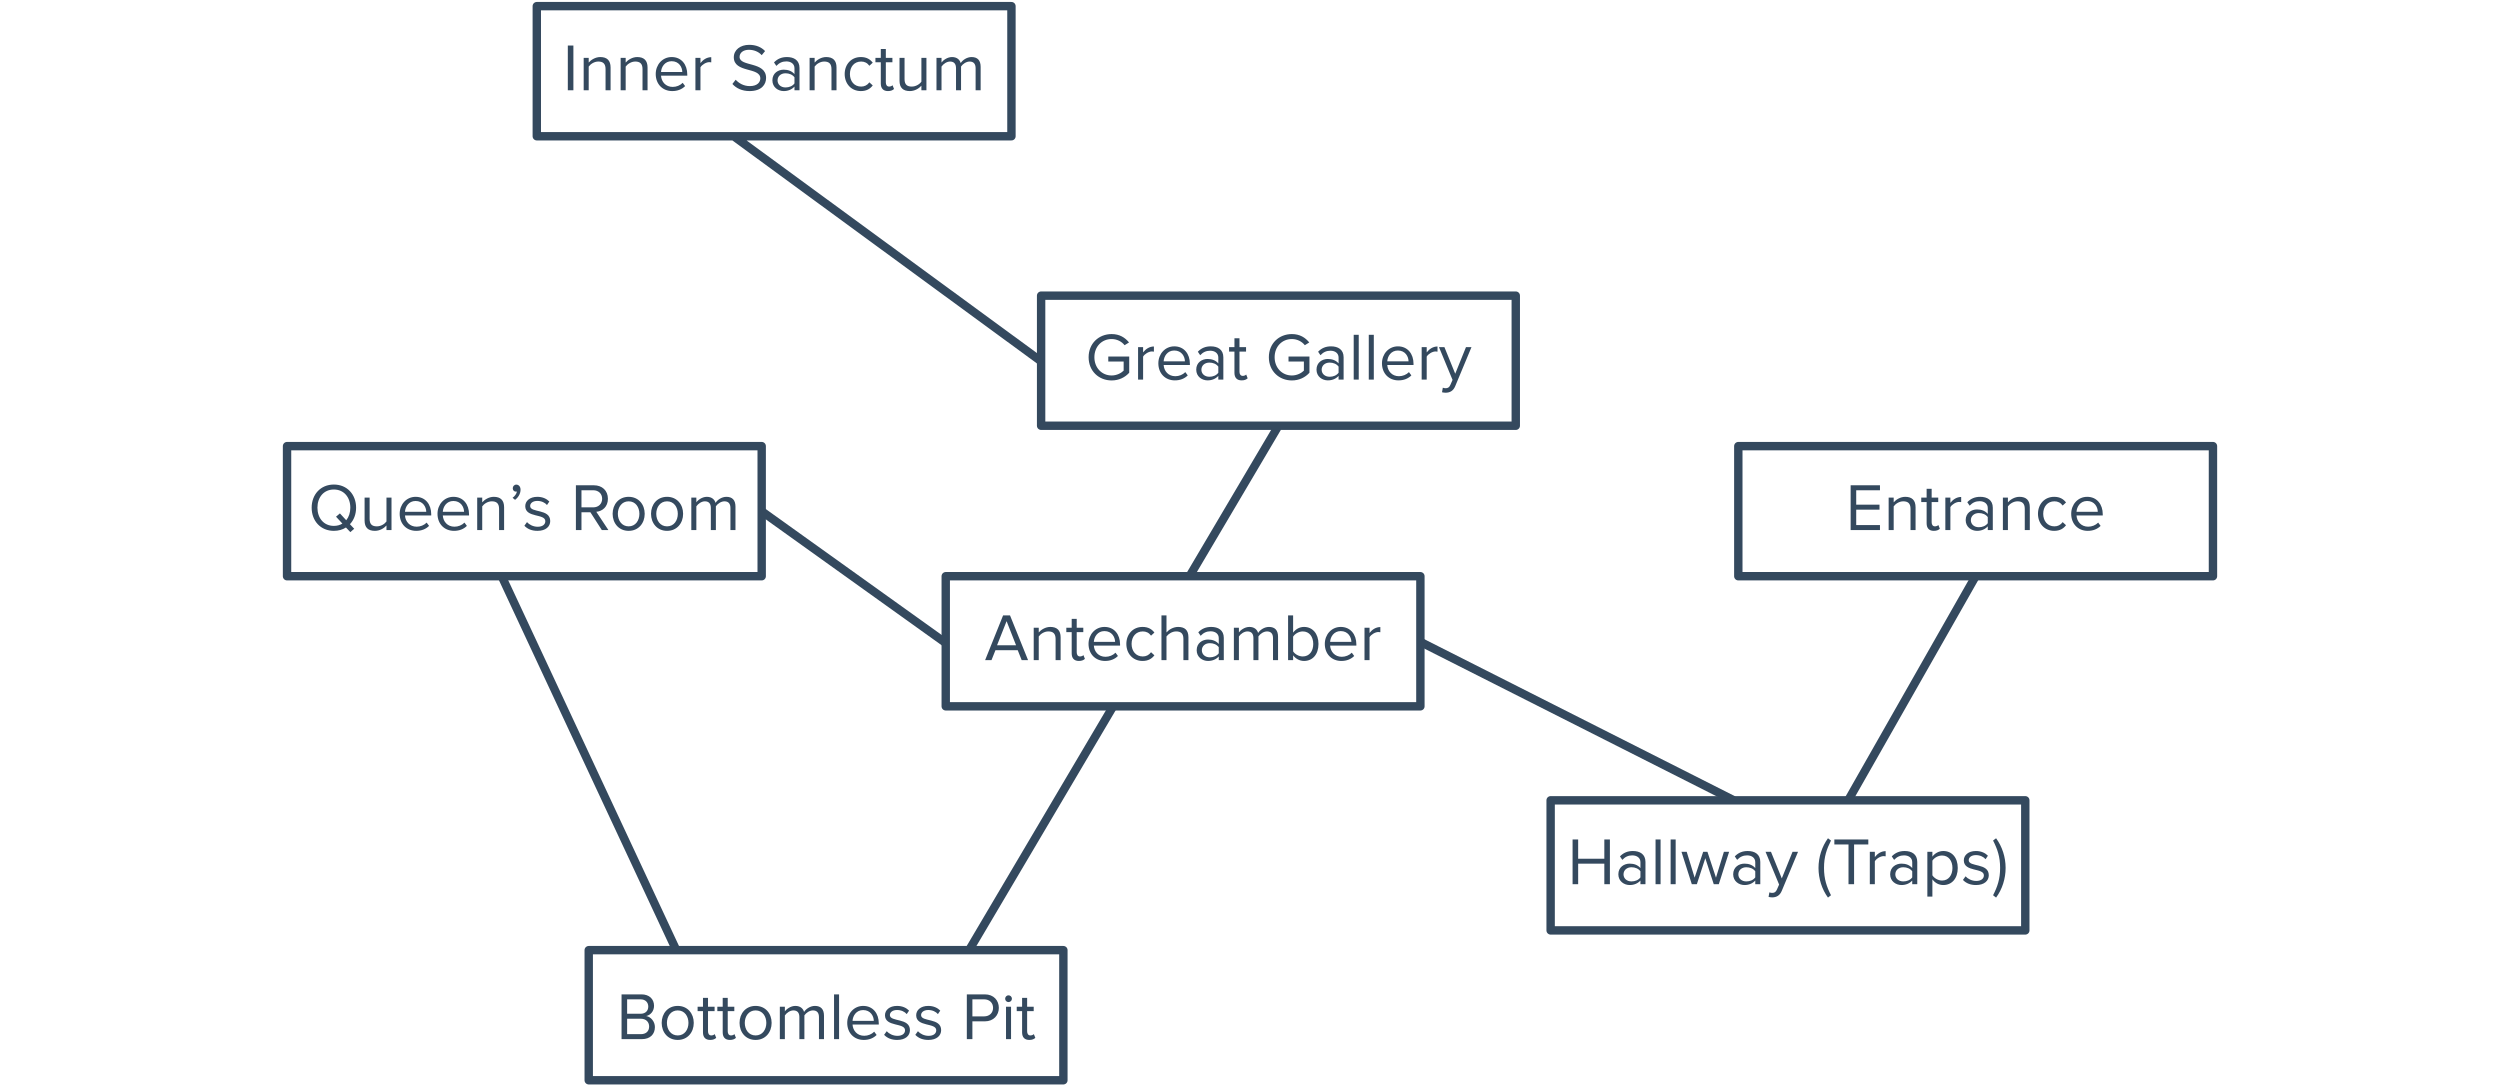 <svg width="596" height="260" viewBox="0 0 596 260" fill="none" xmlns="http://www.w3.org/2000/svg">
<g clip-path="url(#clip0)">
<path d="M79.596 126.555C80.7 126.555 81.676 126.267 82.476 125.755L83.516 126.859L84.444 126.059L83.42 124.971C84.348 123.995 84.892 122.619 84.892 121.035C84.892 117.883 82.748 115.515 79.596 115.515C76.428 115.515 74.3 117.883 74.3 121.035C74.3 124.187 76.428 126.555 79.596 126.555ZM79.596 125.371C77.196 125.371 75.676 123.515 75.676 121.035C75.676 118.539 77.196 116.699 79.596 116.699C81.98 116.699 83.516 118.539 83.516 121.035C83.516 122.219 83.164 123.259 82.54 124.027L81.036 122.395L80.108 123.179L81.628 124.827C81.052 125.179 80.364 125.371 79.596 125.371ZM93.335 126.363V118.635H92.135V124.315C91.687 124.939 90.791 125.483 89.847 125.483C88.807 125.483 88.119 125.083 88.119 123.723V118.635H86.919V124.091C86.919 125.771 87.767 126.555 89.383 126.555C90.535 126.555 91.543 125.947 92.135 125.275V126.363H93.335ZM99.219 126.555C100.483 126.555 101.523 126.139 102.291 125.371L101.715 124.587C101.107 125.211 100.211 125.563 99.331 125.563C97.667 125.563 96.643 124.347 96.547 122.891H102.803V122.587C102.803 120.267 101.427 118.443 99.091 118.443C96.883 118.443 95.283 120.251 95.283 122.491C95.283 124.907 96.931 126.555 99.219 126.555ZM101.619 122.011H96.547C96.611 120.827 97.427 119.435 99.075 119.435C100.835 119.435 101.603 120.859 101.619 122.011ZM108.235 126.555C109.499 126.555 110.539 126.139 111.307 125.371L110.731 124.587C110.123 125.211 109.227 125.563 108.347 125.563C106.683 125.563 105.659 124.347 105.563 122.891H111.819V122.587C111.819 120.267 110.443 118.443 108.107 118.443C105.899 118.443 104.299 120.251 104.299 122.491C104.299 124.907 105.947 126.555 108.235 126.555ZM110.635 122.011H105.563C105.627 120.827 106.443 119.435 108.091 119.435C109.851 119.435 110.619 120.859 110.635 122.011ZM120.179 126.363V120.939C120.179 119.259 119.331 118.443 117.715 118.443C116.562 118.443 115.507 119.115 114.963 119.755V118.635H113.763V126.363H114.963V120.715C115.411 120.091 116.307 119.515 117.251 119.515C118.291 119.515 118.979 119.947 118.979 121.307V126.363H120.179ZM124.097 116.747C124.097 115.963 123.617 115.531 123.089 115.531C122.609 115.531 122.241 115.931 122.241 116.395C122.241 116.875 122.561 117.211 123.009 117.211C123.089 117.211 123.201 117.195 123.233 117.179C123.169 117.691 122.705 118.331 122.193 118.667L122.785 119.163C123.521 118.635 124.097 117.723 124.097 116.747ZM128.132 126.555C130.132 126.555 131.172 125.515 131.172 124.219C131.172 121.211 126.388 122.331 126.388 120.635C126.388 119.947 127.044 119.419 128.1 119.419C129.092 119.419 129.94 119.835 130.404 120.395L130.964 119.563C130.34 118.939 129.412 118.443 128.1 118.443C126.26 118.443 125.22 119.467 125.22 120.667C125.22 123.531 130.004 122.379 130.004 124.251C130.004 125.019 129.364 125.579 128.18 125.579C127.124 125.579 126.148 125.067 125.636 124.475L125.012 125.339C125.796 126.171 126.868 126.555 128.132 126.555ZM145.039 126.363L142.159 122.011C143.615 121.883 144.927 120.827 144.927 118.907C144.927 116.939 143.535 115.691 141.583 115.691H137.295V126.363H138.623V122.123H140.751L143.471 126.363H145.039ZM141.423 120.955H138.623V116.875H141.423C142.687 116.875 143.551 117.707 143.551 118.907C143.551 120.107 142.687 120.955 141.423 120.955ZM149.873 126.555C152.225 126.555 153.697 124.731 153.697 122.491C153.697 120.251 152.225 118.443 149.873 118.443C147.521 118.443 146.049 120.251 146.049 122.491C146.049 124.731 147.521 126.555 149.873 126.555ZM149.873 125.483C148.225 125.483 147.297 124.075 147.297 122.491C147.297 120.923 148.225 119.515 149.873 119.515C151.521 119.515 152.433 120.923 152.433 122.491C152.433 124.075 151.521 125.483 149.873 125.483ZM159.029 126.555C161.381 126.555 162.853 124.731 162.853 122.491C162.853 120.251 161.381 118.443 159.029 118.443C156.677 118.443 155.205 120.251 155.205 122.491C155.205 124.731 156.677 126.555 159.029 126.555ZM159.029 125.483C157.381 125.483 156.453 124.075 156.453 122.491C156.453 120.923 157.381 119.515 159.029 119.515C160.677 119.515 161.589 120.923 161.589 122.491C161.589 124.075 160.677 125.483 159.029 125.483ZM175.337 126.363V120.779C175.337 119.227 174.585 118.443 173.177 118.443C172.057 118.443 171.017 119.179 170.585 119.883C170.361 119.083 169.689 118.443 168.505 118.443C167.369 118.443 166.329 119.259 166.009 119.755V118.635H164.809V126.363H166.009V120.715C166.425 120.091 167.257 119.515 168.041 119.515C169.049 119.515 169.465 120.139 169.465 121.115V126.363H170.665V120.699C171.065 120.091 171.913 119.515 172.713 119.515C173.705 119.515 174.137 120.139 174.137 121.115V126.363H175.337Z" fill="#34495E"/>
<rect x="68.43" y="106.355" width="113.156" height="31.016" stroke="#34495E" stroke-width="2" stroke-linejoin="round"/>
<path d="M153.043 247.729C154.995 247.729 156.131 246.561 156.131 244.849C156.131 243.569 155.187 242.401 154.051 242.225C155.027 242.017 155.923 241.121 155.923 239.777C155.923 238.177 154.787 237.057 152.931 237.057H148.179V247.729H153.043ZM152.707 241.681H149.507V238.241H152.707C153.907 238.241 154.547 239.009 154.547 239.969C154.547 240.945 153.907 241.681 152.707 241.681ZM152.771 246.545H149.507V242.865H152.771C154.083 242.865 154.755 243.729 154.755 244.705C154.755 245.841 154.019 246.545 152.771 246.545ZM161.569 247.921C163.921 247.921 165.393 246.097 165.393 243.857C165.393 241.617 163.921 239.809 161.569 239.809C159.217 239.809 157.745 241.617 157.745 243.857C157.745 246.097 159.217 247.921 161.569 247.921ZM161.569 246.849C159.921 246.849 158.993 245.441 158.993 243.857C158.993 242.289 159.921 240.881 161.569 240.881C163.217 240.881 164.129 242.289 164.129 243.857C164.129 245.441 163.217 246.849 161.569 246.849ZM169.302 247.921C170.006 247.921 170.438 247.713 170.742 247.425L170.39 246.529C170.23 246.705 169.91 246.849 169.574 246.849C169.046 246.849 168.79 246.433 168.79 245.857V241.057H170.358V240.001H168.79V237.889H167.59V240.001H166.31V241.057H167.59V246.113C167.59 247.265 168.166 247.921 169.302 247.921ZM174.005 247.921C174.709 247.921 175.141 247.713 175.445 247.425L175.093 246.529C174.933 246.705 174.613 246.849 174.277 246.849C173.749 246.849 173.493 246.433 173.493 245.857V241.057H175.061V240.001H173.493V237.889H172.293V240.001H171.013V241.057H172.293V246.113C172.293 247.265 172.869 247.921 174.005 247.921ZM180.132 247.921C182.484 247.921 183.956 246.097 183.956 243.857C183.956 241.617 182.484 239.809 180.132 239.809C177.78 239.809 176.308 241.617 176.308 243.857C176.308 246.097 177.78 247.921 180.132 247.921ZM180.132 246.849C178.484 246.849 177.556 245.441 177.556 243.857C177.556 242.289 178.484 240.881 180.132 240.881C181.78 240.881 182.692 242.289 182.692 243.857C182.692 245.441 181.78 246.849 180.132 246.849ZM196.44 247.729V242.145C196.44 240.593 195.688 239.809 194.28 239.809C193.16 239.809 192.12 240.545 191.688 241.249C191.464 240.449 190.792 239.809 189.608 239.809C188.472 239.809 187.432 240.625 187.112 241.121V240.001H185.912V247.729H187.112V242.081C187.528 241.457 188.36 240.881 189.144 240.881C190.152 240.881 190.568 241.505 190.568 242.481V247.729H191.768V242.065C192.168 241.457 193.016 240.881 193.816 240.881C194.808 240.881 195.24 241.505 195.24 242.481V247.729H196.44ZM200.034 247.729V237.057H198.834V247.729H200.034ZM205.916 247.921C207.18 247.921 208.22 247.505 208.988 246.737L208.412 245.953C207.804 246.577 206.908 246.929 206.028 246.929C204.364 246.929 203.34 245.713 203.244 244.257H209.5V243.953C209.5 241.633 208.124 239.809 205.788 239.809C203.58 239.809 201.98 241.617 201.98 243.857C201.98 246.273 203.628 247.921 205.916 247.921ZM208.316 243.377H203.244C203.308 242.193 204.124 240.801 205.772 240.801C207.532 240.801 208.3 242.225 208.316 243.377ZM213.891 247.921C215.891 247.921 216.931 246.881 216.931 245.585C216.931 242.577 212.147 243.697 212.147 242.001C212.147 241.313 212.803 240.785 213.859 240.785C214.851 240.785 215.699 241.201 216.163 241.761L216.723 240.929C216.099 240.305 215.171 239.809 213.859 239.809C212.019 239.809 210.979 240.833 210.979 242.033C210.979 244.897 215.763 243.745 215.763 245.617C215.763 246.385 215.123 246.945 213.939 246.945C212.883 246.945 211.907 246.433 211.395 245.841L210.771 246.705C211.555 247.537 212.627 247.921 213.891 247.921ZM221.329 247.921C223.329 247.921 224.369 246.881 224.369 245.585C224.369 242.577 219.585 243.697 219.585 242.001C219.585 241.313 220.241 240.785 221.297 240.785C222.289 240.785 223.137 241.201 223.601 241.761L224.161 240.929C223.537 240.305 222.609 239.809 221.297 239.809C219.457 239.809 218.417 240.833 218.417 242.033C218.417 244.897 223.201 243.745 223.201 245.617C223.201 246.385 222.561 246.945 221.377 246.945C220.321 246.945 219.345 246.433 218.833 245.841L218.209 246.705C218.993 247.537 220.065 247.921 221.329 247.921ZM231.819 247.729V243.489H234.779C236.891 243.489 238.123 242.017 238.123 240.273C238.123 238.529 236.923 237.057 234.779 237.057H230.491V247.729H231.819ZM234.619 242.305H231.819V238.241H234.619C235.883 238.241 236.747 239.073 236.747 240.273C236.747 241.473 235.883 242.305 234.619 242.305ZM240.426 238.897C240.874 238.897 241.242 238.545 241.242 238.097C241.242 237.649 240.874 237.281 240.426 237.281C239.994 237.281 239.626 237.649 239.626 238.097C239.626 238.545 239.994 238.897 240.426 238.897ZM241.034 247.729V240.001H239.834V247.729H241.034ZM245.38 247.921C246.084 247.921 246.516 247.713 246.82 247.425L246.468 246.529C246.308 246.705 245.988 246.849 245.652 246.849C245.124 246.849 244.868 246.433 244.868 245.857V241.057H246.436V240.001H244.868V237.889H243.668V240.001H242.388V241.057H243.668V246.113C243.668 247.265 244.244 247.921 245.38 247.921Z" fill="#34495E"/>
<path d="M140.353 226.518H253.509V257.533H140.353V226.518Z" stroke="#34495E" stroke-width="2" stroke-linejoin="round"/>
<path d="M383.8 210.801V200.129H382.472V204.721H376.232V200.129H374.904V210.801H376.232V205.905H382.472V210.801H383.8ZM392.279 210.801V205.489C392.279 203.617 390.919 202.881 389.287 202.881C388.023 202.881 387.031 203.297 386.199 204.161L386.759 204.993C387.447 204.257 388.199 203.921 389.127 203.921C390.247 203.921 391.079 204.513 391.079 205.553V206.945C390.455 206.225 389.575 205.889 388.519 205.889C387.207 205.889 385.815 206.705 385.815 208.433C385.815 210.113 387.207 210.993 388.519 210.993C389.559 210.993 390.439 210.625 391.079 209.921V210.801H392.279ZM388.951 210.129C387.831 210.129 387.047 209.425 387.047 208.449C387.047 207.457 387.831 206.753 388.951 206.753C389.799 206.753 390.615 207.073 391.079 207.713V209.169C390.615 209.809 389.799 210.129 388.951 210.129ZM395.884 210.801V200.129H394.684V210.801H395.884ZM399.478 210.801V200.129H398.278V210.801H399.478ZM409.76 210.801L412.224 203.073H410.976L409.088 209.233L407.056 203.073H406.032L404 209.233L402.112 203.073H400.864L403.328 210.801H404.528L406.544 204.593L408.56 210.801H409.76ZM419.654 210.801V205.489C419.654 203.617 418.294 202.881 416.662 202.881C415.398 202.881 414.406 203.297 413.574 204.161L414.134 204.993C414.822 204.257 415.574 203.921 416.502 203.921C417.622 203.921 418.454 204.513 418.454 205.553V206.945C417.83 206.225 416.95 205.889 415.894 205.889C414.582 205.889 413.19 206.705 413.19 208.433C413.19 210.113 414.582 210.993 415.894 210.993C416.934 210.993 417.814 210.625 418.454 209.921V210.801H419.654ZM416.326 210.129C415.206 210.129 414.422 209.425 414.422 208.449C414.422 207.457 415.206 206.753 416.326 206.753C417.174 206.753 417.99 207.073 418.454 207.713V209.169C417.99 209.809 417.174 210.129 416.326 210.129ZM421.627 213.825C421.851 213.889 422.251 213.937 422.507 213.937C423.531 213.921 424.315 213.489 424.779 212.369L428.651 203.073H427.339L424.779 209.409L422.203 203.073H420.907L424.139 210.881L423.627 212.049C423.355 212.689 423.003 212.865 422.475 212.865C422.283 212.865 421.995 212.817 421.819 212.737L421.627 213.825ZM436.508 213.425C435.484 211.409 434.844 209.569 434.844 206.913C434.844 204.241 435.484 202.417 436.508 200.385L435.788 199.841C434.348 201.825 433.532 204.337 433.532 206.913C433.532 209.489 434.348 212.017 435.788 213.985L436.508 213.425ZM442.013 210.801V201.313H445.405V200.129H437.309V201.313H440.685V210.801H442.013ZM446.963 210.801V205.329C447.315 204.705 448.323 204.097 449.059 204.097C449.251 204.097 449.395 204.113 449.539 204.145V202.913C448.483 202.913 447.587 203.505 446.963 204.321V203.073H445.763V210.801H446.963ZM457.076 210.801V205.489C457.076 203.617 455.716 202.881 454.084 202.881C452.82 202.881 451.828 203.297 450.996 204.161L451.556 204.993C452.244 204.257 452.996 203.921 453.924 203.921C455.044 203.921 455.876 204.513 455.876 205.553V206.945C455.252 206.225 454.372 205.889 453.316 205.889C452.004 205.889 450.612 206.705 450.612 208.433C450.612 210.113 452.004 210.993 453.316 210.993C454.356 210.993 455.236 210.625 455.876 209.921V210.801H457.076ZM453.748 210.129C452.628 210.129 451.844 209.425 451.844 208.449C451.844 207.457 452.628 206.753 453.748 206.753C454.596 206.753 455.412 207.073 455.876 207.713V209.169C455.412 209.809 454.596 210.129 453.748 210.129ZM463.289 210.993C465.321 210.993 466.729 209.425 466.729 206.929C466.729 204.417 465.321 202.881 463.289 202.881C462.201 202.881 461.241 203.441 460.681 204.225V203.073H459.481V213.745H460.681V209.633C461.305 210.497 462.233 210.993 463.289 210.993ZM462.985 209.921C462.041 209.921 461.097 209.345 460.681 208.673V205.185C461.097 204.513 462.041 203.953 462.985 203.953C464.537 203.953 465.465 205.217 465.465 206.929C465.465 208.641 464.537 209.921 462.985 209.921ZM471.086 210.993C473.086 210.993 474.126 209.953 474.126 208.657C474.126 205.649 469.342 206.769 469.342 205.073C469.342 204.385 469.998 203.857 471.054 203.857C472.046 203.857 472.894 204.273 473.358 204.833L473.918 204.001C473.294 203.377 472.366 202.881 471.054 202.881C469.214 202.881 468.174 203.905 468.174 205.105C468.174 207.969 472.958 206.817 472.958 208.689C472.958 209.457 472.318 210.017 471.134 210.017C470.078 210.017 469.102 209.505 468.59 208.913L467.966 209.777C468.75 210.609 469.822 210.993 471.086 210.993ZM475.867 213.985C477.323 212.017 478.139 209.489 478.139 206.913C478.139 204.337 477.323 201.825 475.867 199.841L475.147 200.385C476.187 202.417 476.827 204.241 476.827 206.913C476.827 209.569 476.187 211.409 475.147 213.425L475.867 213.985Z" fill="#34495E"/>
<rect x="369.672" y="190.793" width="113.156" height="31.016" stroke="#34495E" stroke-width="2" stroke-linejoin="round"/>
<path d="M448.185 126.363V125.179H442.521V121.499H448.073V120.315H442.521V116.875H448.185V115.691H441.193V126.363H448.185ZM456.671 126.363V120.939C456.671 119.259 455.823 118.443 454.207 118.443C453.055 118.443 451.999 119.115 451.455 119.755V118.635H450.255V126.363H451.455V120.715C451.903 120.091 452.799 119.515 453.743 119.515C454.783 119.515 455.471 119.947 455.471 121.307V126.363H456.671ZM461.019 126.555C461.723 126.555 462.155 126.347 462.459 126.059L462.107 125.163C461.947 125.339 461.627 125.483 461.291 125.483C460.763 125.483 460.507 125.067 460.507 124.491V119.691H462.075V118.635H460.507V116.523H459.307V118.635H458.027V119.691H459.307V124.747C459.307 125.899 459.883 126.555 461.019 126.555ZM464.97 126.363V120.891C465.322 120.267 466.33 119.659 467.066 119.659C467.258 119.659 467.402 119.675 467.546 119.707V118.475C466.49 118.475 465.594 119.067 464.97 119.883V118.635H463.77V126.363H464.97ZM475.084 126.363V121.051C475.084 119.179 473.724 118.443 472.092 118.443C470.828 118.443 469.836 118.859 469.004 119.723L469.564 120.555C470.252 119.819 471.004 119.483 471.932 119.483C473.052 119.483 473.884 120.075 473.884 121.115V122.507C473.26 121.787 472.38 121.451 471.324 121.451C470.012 121.451 468.62 122.267 468.62 123.995C468.62 125.675 470.012 126.555 471.324 126.555C472.364 126.555 473.244 126.187 473.884 125.483V126.363H475.084ZM471.756 125.691C470.636 125.691 469.852 124.987 469.852 124.011C469.852 123.019 470.636 122.315 471.756 122.315C472.604 122.315 473.42 122.635 473.884 123.275V124.731C473.42 125.371 472.604 125.691 471.756 125.691ZM483.905 126.363V120.939C483.905 119.259 483.057 118.443 481.441 118.443C480.289 118.443 479.233 119.115 478.689 119.755V118.635H477.489V126.363H478.689V120.715C479.137 120.091 480.033 119.515 480.977 119.515C482.017 119.515 482.705 119.947 482.705 121.307V126.363H483.905ZM489.71 126.555C491.118 126.555 491.95 125.979 492.542 125.211L491.742 124.475C491.23 125.163 490.574 125.483 489.774 125.483C488.126 125.483 487.102 124.203 487.102 122.491C487.102 120.779 488.126 119.515 489.774 119.515C490.574 119.515 491.23 119.819 491.742 120.523L492.542 119.787C491.95 119.019 491.118 118.443 489.71 118.443C487.406 118.443 485.854 120.203 485.854 122.491C485.854 124.795 487.406 126.555 489.71 126.555ZM497.712 126.555C498.976 126.555 500.016 126.139 500.784 125.371L500.208 124.587C499.6 125.211 498.704 125.563 497.824 125.563C496.16 125.563 495.136 124.347 495.04 122.891H501.296V122.587C501.296 120.267 499.92 118.443 497.584 118.443C495.376 118.443 493.776 120.251 493.776 122.491C493.776 124.907 495.424 126.555 497.712 126.555ZM500.112 122.011H495.04C495.104 120.827 495.92 119.435 497.568 119.435C499.328 119.435 500.096 120.859 500.112 122.011Z" fill="#34495E"/>
<rect x="414.414" y="106.355" width="113.156" height="31.016" stroke="#34495E" stroke-width="2" stroke-linejoin="round"/>
<path d="M245.091 157.379L240.787 146.707H239.139L234.851 157.379H236.371L237.315 155.011H242.627L243.571 157.379H245.091ZM242.227 153.827H237.699L239.971 148.083L242.227 153.827ZM252.854 157.379V151.955C252.854 150.275 252.006 149.459 250.39 149.459C249.238 149.459 248.182 150.131 247.638 150.771V149.651H246.438V157.379H247.638V151.731C248.086 151.107 248.982 150.531 249.926 150.531C250.966 150.531 251.654 150.963 251.654 152.323V157.379H252.854ZM257.203 157.571C257.907 157.571 258.339 157.363 258.643 157.075L258.291 156.179C258.131 156.355 257.811 156.499 257.475 156.499C256.947 156.499 256.691 156.083 256.691 155.507V150.707H258.259V149.651H256.691V147.539H255.491V149.651H254.211V150.707H255.491V155.763C255.491 156.915 256.067 157.571 257.203 157.571ZM263.442 157.571C264.706 157.571 265.746 157.155 266.514 156.387L265.938 155.603C265.33 156.227 264.434 156.579 263.554 156.579C261.89 156.579 260.866 155.363 260.77 153.907H267.026V153.603C267.026 151.283 265.65 149.459 263.314 149.459C261.106 149.459 259.506 151.267 259.506 153.507C259.506 155.923 261.154 157.571 263.442 157.571ZM265.842 153.027H260.77C260.834 151.843 261.65 150.451 263.298 150.451C265.058 150.451 265.826 151.875 265.842 153.027ZM272.378 157.571C273.786 157.571 274.618 156.995 275.21 156.227L274.41 155.491C273.898 156.179 273.242 156.499 272.442 156.499C270.794 156.499 269.77 155.219 269.77 153.507C269.77 151.795 270.794 150.531 272.442 150.531C273.242 150.531 273.898 150.835 274.41 151.539L275.21 150.803C274.618 150.035 273.786 149.459 272.378 149.459C270.074 149.459 268.522 151.219 268.522 153.507C268.522 155.811 270.074 157.571 272.378 157.571ZM283.323 157.379V151.923C283.323 150.243 282.475 149.459 280.859 149.459C279.691 149.459 278.635 150.131 278.091 150.771V146.707H276.891V157.379H278.091V151.731C278.555 151.107 279.451 150.531 280.379 150.531C281.419 150.531 282.123 150.931 282.123 152.291V157.379H283.323ZM291.752 157.379V152.067C291.752 150.195 290.392 149.459 288.76 149.459C287.496 149.459 286.504 149.875 285.672 150.739L286.232 151.571C286.92 150.835 287.672 150.499 288.6 150.499C289.72 150.499 290.552 151.091 290.552 152.131V153.523C289.928 152.803 289.048 152.467 287.992 152.467C286.68 152.467 285.288 153.283 285.288 155.011C285.288 156.691 286.68 157.571 287.992 157.571C289.032 157.571 289.912 157.203 290.552 156.499V157.379H291.752ZM288.424 156.707C287.304 156.707 286.52 156.003 286.52 155.027C286.52 154.035 287.304 153.331 288.424 153.331C289.272 153.331 290.088 153.651 290.552 154.291V155.747C290.088 156.387 289.272 156.707 288.424 156.707ZM304.685 157.379V151.795C304.685 150.243 303.933 149.459 302.525 149.459C301.405 149.459 300.365 150.195 299.933 150.899C299.709 150.099 299.037 149.459 297.853 149.459C296.717 149.459 295.677 150.275 295.357 150.771V149.651H294.157V157.379H295.357V151.731C295.773 151.107 296.605 150.531 297.389 150.531C298.397 150.531 298.813 151.155 298.813 152.131V157.379H300.013V151.715C300.413 151.107 301.261 150.531 302.061 150.531C303.053 150.531 303.485 151.155 303.485 152.131V157.379H304.685ZM308.279 155.283V151.779C308.695 151.107 309.639 150.531 310.583 150.531C312.151 150.531 313.079 151.811 313.079 153.523C313.079 155.235 312.151 156.499 310.583 156.499C309.639 156.499 308.695 155.955 308.279 155.283ZM308.279 157.379V156.227C308.855 157.011 309.799 157.571 310.887 157.571C312.903 157.571 314.327 156.035 314.327 153.523C314.327 151.059 312.903 149.459 310.887 149.459C309.831 149.459 308.903 149.971 308.279 150.819V146.707H307.079V157.379H308.279ZM319.77 157.571C321.034 157.571 322.074 157.155 322.842 156.387L322.266 155.603C321.658 156.227 320.762 156.579 319.882 156.579C318.218 156.579 317.194 155.363 317.098 153.907H323.354V153.603C323.354 151.283 321.978 149.459 319.642 149.459C317.434 149.459 315.834 151.267 315.834 153.507C315.834 155.923 317.482 157.571 319.77 157.571ZM322.17 153.027H317.098C317.162 151.843 317.978 150.451 319.626 150.451C321.386 150.451 322.154 151.875 322.17 153.027ZM326.498 157.379V151.907C326.85 151.283 327.858 150.675 328.594 150.675C328.786 150.675 328.93 150.691 329.074 150.723V149.491C328.018 149.491 327.122 150.083 326.498 150.899V149.651H325.298V157.379H326.498Z" fill="#34495E"/>
<rect x="225.465" y="137.371" width="113.156" height="31.016" stroke="#34495E" stroke-width="2" stroke-linejoin="round"/>
<path d="M265.014 90.698C266.758 90.698 268.214 89.962 269.206 88.858V85.002H264.214V86.186H267.878V88.362C267.35 88.89 266.294 89.514 265.014 89.514C262.678 89.514 260.902 87.69 260.902 85.162C260.902 82.618 262.678 80.826 265.014 80.826C266.294 80.826 267.43 81.434 268.102 82.298L269.158 81.642C268.214 80.474 266.902 79.642 265.014 79.642C261.974 79.642 259.526 81.85 259.526 85.162C259.526 88.474 261.974 90.698 265.014 90.698ZM272.516 90.49V85.018C272.868 84.394 273.876 83.786 274.612 83.786C274.804 83.786 274.948 83.802 275.092 83.834V82.602C274.036 82.602 273.14 83.194 272.516 84.01V82.762H271.316V90.49H272.516ZM280.086 90.682C281.35 90.682 282.39 90.266 283.158 89.498L282.582 88.714C281.974 89.338 281.078 89.69 280.198 89.69C278.534 89.69 277.51 88.474 277.414 87.018H283.67V86.714C283.67 84.394 282.294 82.57 279.958 82.57C277.75 82.57 276.15 84.378 276.15 86.618C276.15 89.034 277.798 90.682 280.086 90.682ZM282.486 86.138H277.414C277.478 84.954 278.294 83.562 279.942 83.562C281.702 83.562 282.47 84.986 282.486 86.138ZM291.645 90.49V85.178C291.645 83.306 290.285 82.57 288.653 82.57C287.389 82.57 286.397 82.986 285.565 83.85L286.125 84.682C286.813 83.946 287.565 83.61 288.493 83.61C289.613 83.61 290.445 84.202 290.445 85.242V86.634C289.821 85.914 288.941 85.578 287.885 85.578C286.573 85.578 285.181 86.394 285.181 88.122C285.181 89.802 286.573 90.682 287.885 90.682C288.925 90.682 289.805 90.314 290.445 89.61V90.49H291.645ZM288.317 89.818C287.197 89.818 286.413 89.114 286.413 88.138C286.413 87.146 287.197 86.442 288.317 86.442C289.165 86.442 289.981 86.762 290.445 87.402V88.858C289.981 89.498 289.165 89.818 288.317 89.818ZM296.003 90.682C296.707 90.682 297.139 90.474 297.443 90.186L297.091 89.29C296.931 89.466 296.611 89.61 296.275 89.61C295.747 89.61 295.491 89.194 295.491 88.618V83.818H297.059V82.762H295.491V80.65H294.291V82.762H293.011V83.818H294.291V88.874C294.291 90.026 294.867 90.682 296.003 90.682ZM307.983 90.698C309.727 90.698 311.183 89.962 312.175 88.858V85.002H307.183V86.186H310.847V88.362C310.319 88.89 309.263 89.514 307.983 89.514C305.647 89.514 303.871 87.69 303.871 85.162C303.871 82.618 305.647 80.826 307.983 80.826C309.263 80.826 310.399 81.434 311.071 82.298L312.127 81.642C311.183 80.474 309.871 79.642 307.983 79.642C304.943 79.642 302.495 81.85 302.495 85.162C302.495 88.474 304.943 90.698 307.983 90.698ZM320.317 90.49V85.178C320.317 83.306 318.957 82.57 317.325 82.57C316.061 82.57 315.069 82.986 314.237 83.85L314.797 84.682C315.485 83.946 316.237 83.61 317.165 83.61C318.285 83.61 319.117 84.202 319.117 85.242V86.634C318.493 85.914 317.613 85.578 316.557 85.578C315.245 85.578 313.853 86.394 313.853 88.122C313.853 89.802 315.245 90.682 316.557 90.682C317.597 90.682 318.477 90.314 319.117 89.61V90.49H320.317ZM316.989 89.818C315.869 89.818 315.085 89.114 315.085 88.138C315.085 87.146 315.869 86.442 316.989 86.442C317.837 86.442 318.653 86.762 319.117 87.402V88.858C318.653 89.498 317.837 89.818 316.989 89.818ZM323.923 90.49V79.818H322.723V90.49H323.923ZM327.516 90.49V79.818H326.316V90.49H327.516ZM333.398 90.682C334.662 90.682 335.702 90.266 336.47 89.498L335.894 88.714C335.286 89.338 334.39 89.69 333.51 89.69C331.846 89.69 330.822 88.474 330.726 87.018H336.982V86.714C336.982 84.394 335.606 82.57 333.27 82.57C331.062 82.57 329.462 84.378 329.462 86.618C329.462 89.034 331.11 90.682 333.398 90.682ZM335.798 86.138H330.726C330.79 84.954 331.606 83.562 333.254 83.562C335.014 83.562 335.782 84.986 335.798 86.138ZM340.126 90.49V85.018C340.478 84.394 341.486 83.786 342.222 83.786C342.414 83.786 342.558 83.802 342.702 83.834V82.602C341.646 82.602 340.75 83.194 340.126 84.01V82.762H338.926V90.49H340.126ZM343.775 93.514C343.999 93.578 344.399 93.626 344.655 93.626C345.679 93.61 346.463 93.178 346.927 92.058L350.799 82.762H349.487L346.927 89.098L344.351 82.762H343.055L346.287 90.57L345.775 91.738C345.503 92.378 345.151 92.554 344.623 92.554C344.431 92.554 344.143 92.506 343.967 92.426L343.775 93.514Z" fill="#34495E"/>
<path d="M283.696 137.181L304.78 101.498M304.78 101.498H361.359V70.482H248.202V101.498H304.78Z" stroke="#34495E" stroke-width="2" stroke-linejoin="round"/>
<path d="M231.029 226.516L265.376 168.387" stroke="#34495E" stroke-width="2" stroke-linejoin="round"/>
<path d="M440.613 190.792L470.993 137.371" stroke="#34495E" stroke-width="2" stroke-linejoin="round"/>
<path d="M161.232 226.517L119.474 137.096" stroke="#34495E" stroke-width="2" stroke-linejoin="round"/>
<path d="M136.696 21.52V10.848H135.368V21.52H136.696ZM145.564 21.52V16.096C145.564 14.415 144.716 13.6 143.1 13.6C141.948 13.6 140.892 14.271 140.348 14.912V13.791H139.148V21.52H140.348V15.871C140.796 15.248 141.692 14.671 142.636 14.671C143.676 14.671 144.364 15.104 144.364 16.463V21.52H145.564ZM154.377 21.52V16.096C154.377 14.415 153.529 13.6 151.913 13.6C150.761 13.6 149.705 14.271 149.161 14.912V13.791H147.961V21.52H149.161V15.871C149.609 15.248 150.505 14.671 151.449 14.671C152.489 14.671 153.177 15.104 153.177 16.463V21.52H154.377ZM160.261 21.712C161.525 21.712 162.565 21.296 163.333 20.527L162.757 19.744C162.149 20.367 161.253 20.72 160.373 20.72C158.709 20.72 157.685 19.503 157.589 18.047H163.845V17.744C163.845 15.424 162.469 13.6 160.133 13.6C157.925 13.6 156.325 15.408 156.325 17.648C156.325 20.064 157.973 21.712 160.261 21.712ZM162.661 17.168H157.589C157.653 15.983 158.469 14.591 160.117 14.591C161.877 14.591 162.645 16.015 162.661 17.168ZM166.989 21.52V16.047C167.341 15.424 168.349 14.816 169.085 14.816C169.277 14.816 169.421 14.832 169.565 14.864V13.632C168.509 13.632 167.613 14.223 166.989 15.04V13.791H165.789V21.52H166.989ZM178.699 21.712C181.579 21.712 182.635 20.128 182.635 18.576C182.635 14.591 176.315 15.967 176.315 13.568C176.315 12.559 177.227 11.871 178.507 11.871C179.675 11.871 180.795 12.271 181.595 13.152L182.395 12.175C181.499 11.232 180.235 10.688 178.603 10.688C176.507 10.688 174.939 11.887 174.939 13.648C174.939 17.456 181.259 15.935 181.259 18.688C181.259 19.503 180.651 20.527 178.747 20.527C177.243 20.527 176.091 19.791 175.387 19.008L174.603 20.015C175.483 21.008 176.843 21.712 178.699 21.712ZM190.602 21.52V16.207C190.602 14.335 189.242 13.6 187.61 13.6C186.346 13.6 185.354 14.015 184.522 14.88L185.082 15.711C185.77 14.976 186.522 14.639 187.45 14.639C188.57 14.639 189.402 15.232 189.402 16.271V17.663C188.778 16.944 187.898 16.608 186.842 16.608C185.53 16.608 184.138 17.424 184.138 19.151C184.138 20.831 185.53 21.712 186.842 21.712C187.882 21.712 188.762 21.343 189.402 20.64V21.52H190.602ZM187.274 20.848C186.154 20.848 185.37 20.143 185.37 19.168C185.37 18.175 186.154 17.471 187.274 17.471C188.122 17.471 188.938 17.791 189.402 18.431V19.887C188.938 20.527 188.122 20.848 187.274 20.848ZM199.424 21.52V16.096C199.424 14.415 198.576 13.6 196.96 13.6C195.808 13.6 194.752 14.271 194.208 14.912V13.791H193.008V21.52H194.208V15.871C194.656 15.248 195.552 14.671 196.496 14.671C197.536 14.671 198.224 15.104 198.224 16.463V21.52H199.424ZM205.228 21.712C206.636 21.712 207.468 21.136 208.06 20.367L207.26 19.631C206.748 20.32 206.092 20.64 205.292 20.64C203.644 20.64 202.62 19.36 202.62 17.648C202.62 15.935 203.644 14.671 205.292 14.671C206.092 14.671 206.748 14.976 207.26 15.68L208.06 14.944C207.468 14.175 206.636 13.6 205.228 13.6C202.924 13.6 201.372 15.36 201.372 17.648C201.372 19.951 202.924 21.712 205.228 21.712ZM211.694 21.712C212.398 21.712 212.83 21.503 213.134 21.215L212.782 20.32C212.622 20.495 212.302 20.64 211.966 20.64C211.438 20.64 211.182 20.224 211.182 19.648V14.848H212.75V13.791H211.182V11.68H209.982V13.791H208.702V14.848H209.982V19.904C209.982 21.055 210.558 21.712 211.694 21.712ZM220.861 21.52V13.791H219.661V19.471C219.213 20.096 218.317 20.64 217.373 20.64C216.333 20.64 215.645 20.239 215.645 18.88V13.791H214.445V19.247C214.445 20.927 215.293 21.712 216.909 21.712C218.061 21.712 219.069 21.104 219.661 20.431V21.52H220.861ZM233.786 21.52V15.935C233.786 14.383 233.034 13.6 231.626 13.6C230.506 13.6 229.466 14.335 229.034 15.04C228.81 14.239 228.138 13.6 226.954 13.6C225.818 13.6 224.778 14.415 224.458 14.912V13.791H223.258V21.52H224.458V15.871C224.874 15.248 225.706 14.671 226.49 14.671C227.498 14.671 227.914 15.296 227.914 16.271V21.52H229.114V15.855C229.514 15.248 230.362 14.671 231.162 14.671C232.154 14.671 232.586 15.296 232.586 16.271V21.52H233.786Z" fill="#34495E"/>
<path d="M174.927 32.482H241.128V1.467H127.972V32.482H174.927ZM174.927 32.482L247.968 85.967" stroke="#34495E" stroke-width="2" stroke-linejoin="round"/>
<path d="M181.406 121.76L225.466 153.298" stroke="#34495E" stroke-width="2" stroke-linejoin="round"/>
<path d="M339.019 153.23L413.29 190.77" stroke="#34495E" stroke-width="2" stroke-linejoin="round"/>
</g>
<defs>
<clipPath id="clip0">
<rect width="596" height="260" fill="white"/>
</clipPath>
</defs>
</svg>
